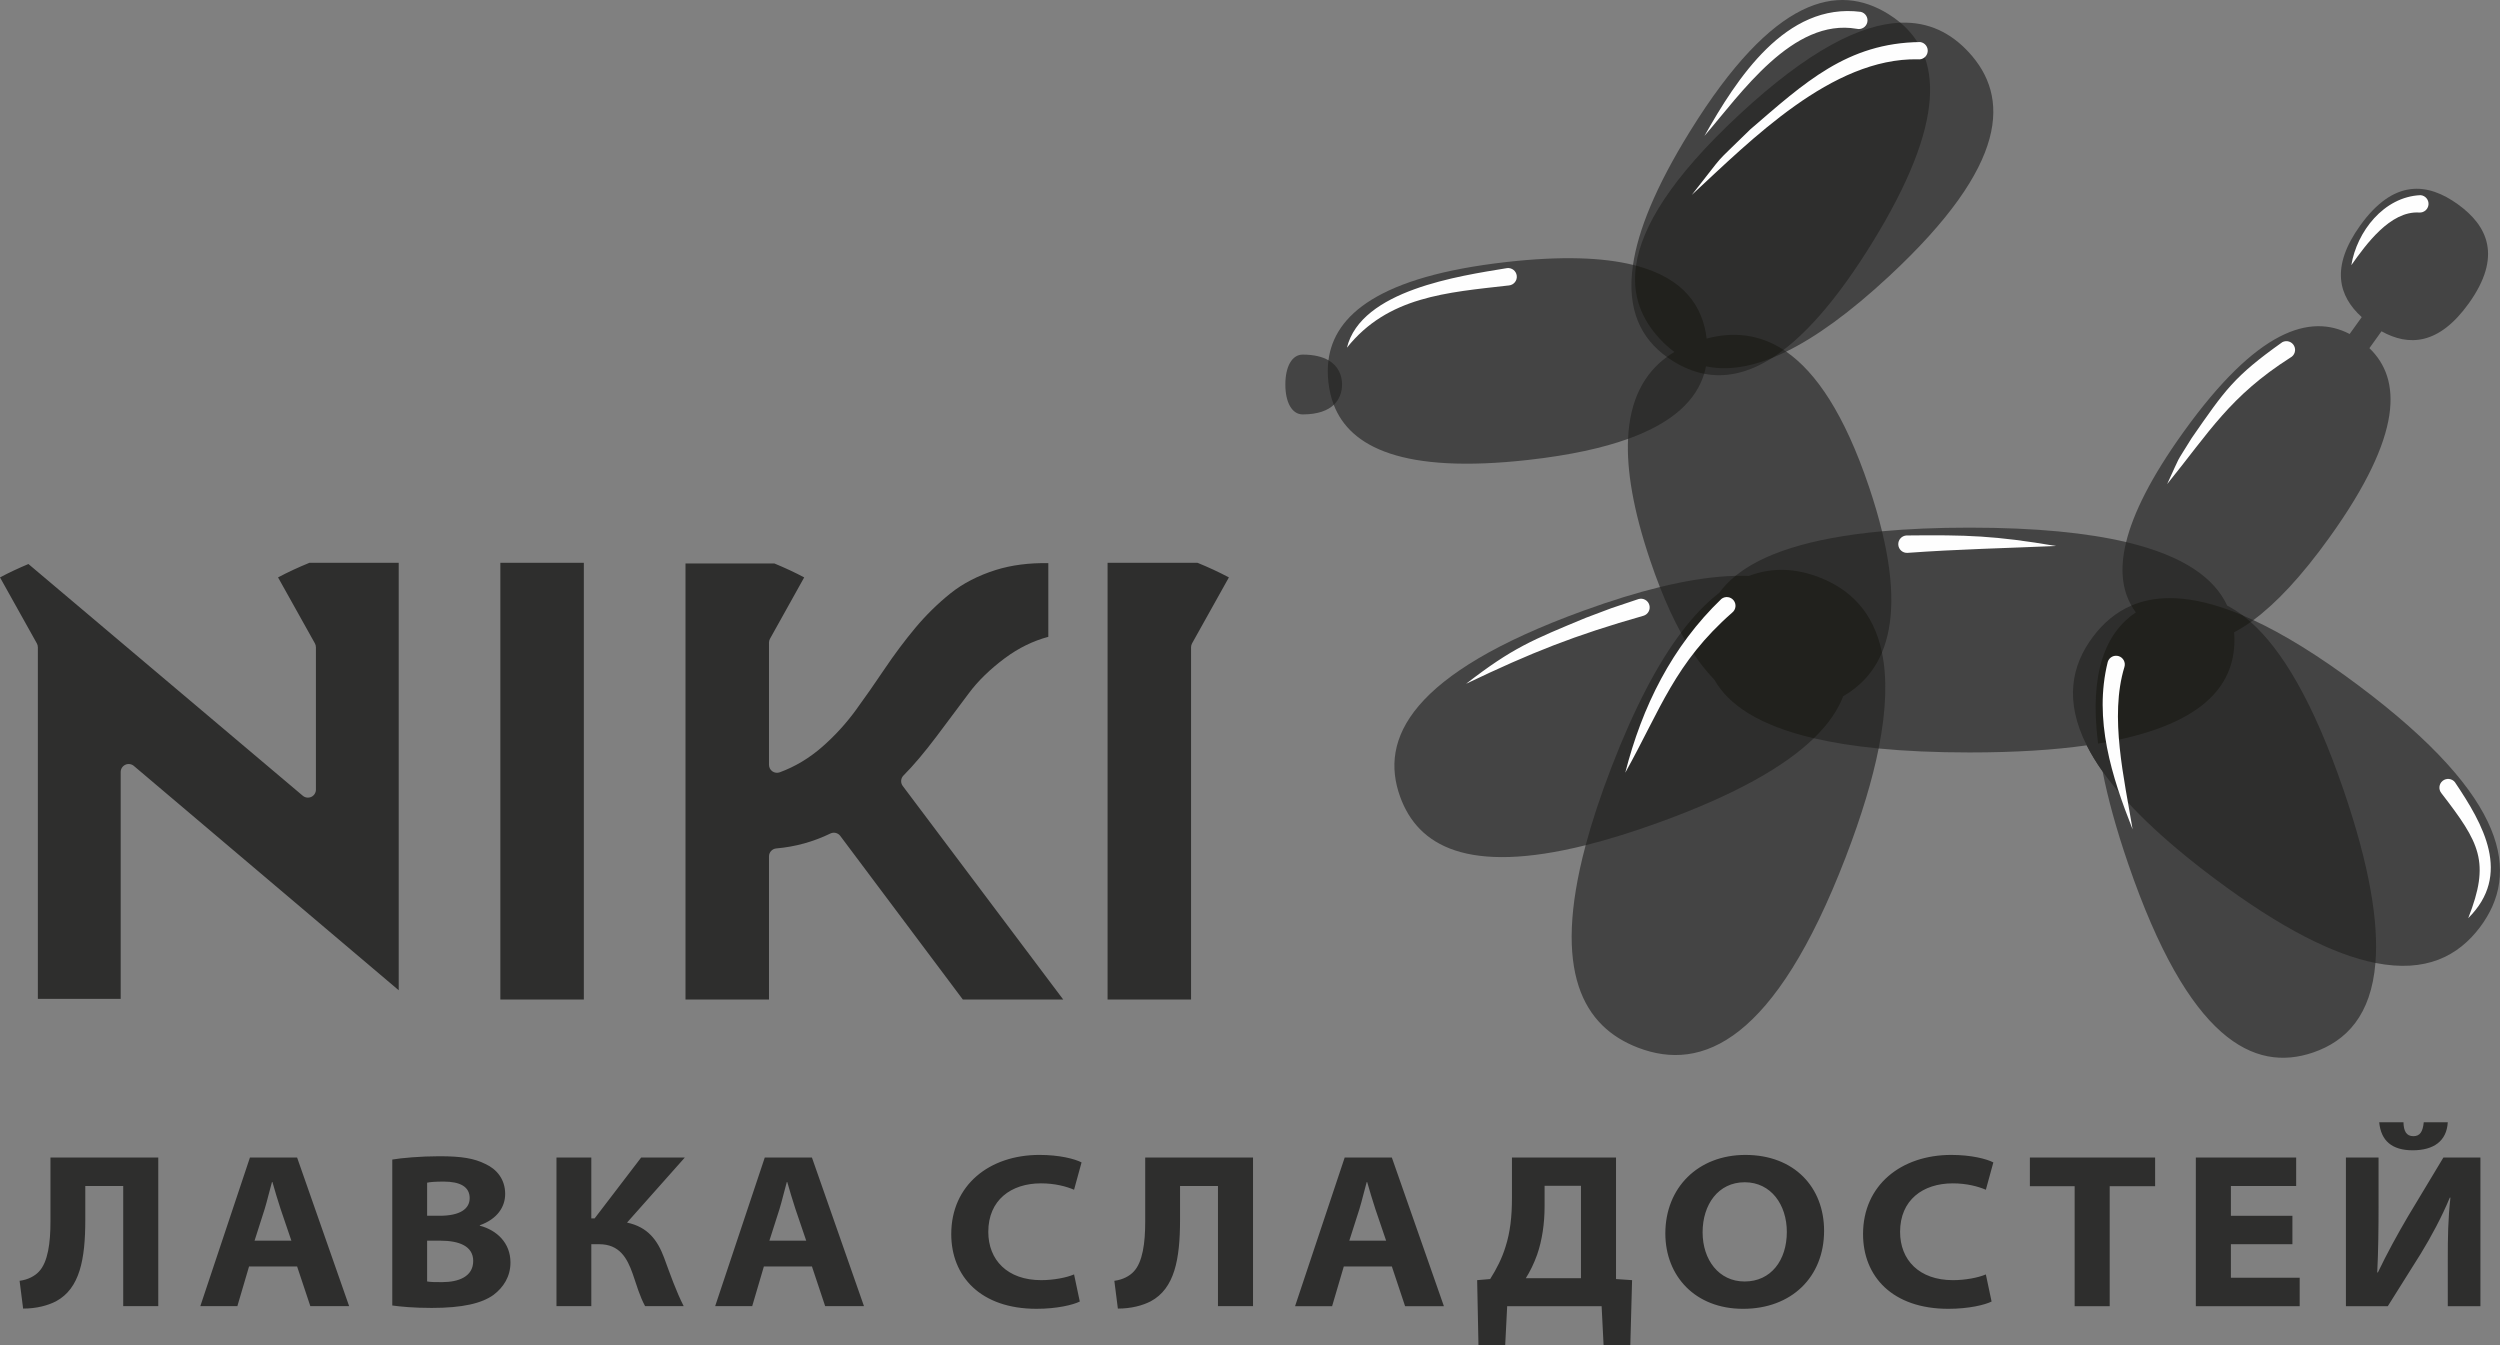 <?xml version="1.0" encoding="UTF-8"?> <svg xmlns="http://www.w3.org/2000/svg" xmlns:xlink="http://www.w3.org/1999/xlink" xmlns:xodm="http://www.corel.com/coreldraw/odm/2003" xml:space="preserve" width="240.173mm" height="129.252mm" version="1.1" style="shape-rendering:geometricPrecision; text-rendering:geometricPrecision; image-rendering:optimizeQuality; fill-rule:evenodd; clip-rule:evenodd" viewBox="0 0 24174.1 13009.61"><rect x="0" y="0" width="24174.1" height="13009.61" fill="#808080" stroke="none"/> <defs> <style type="text/css"> .fil3 {fill:#FEFEFE} .fil1 {fill:#444444} .fil0 {fill:#2E2E2D} .fil2 {fill:#21211D} .fil4 {fill:#2E2E2D;fill-rule:nonzero} </style> </defs> <g id="Слой_x0020_1">  <g id="_2772300669744"> <path class="fil0" d="M1294.24 7406.14l2561.19 2169.31 0 -4133.61 -862.78 0c-110.24,44.94 -210.21,91.62 -304.04,141.46l356.4 638.05c6.46,11.67 9.77,24.6 9.77,37.69l0 1376.71c0,29.8 -17.5,57.09 -44.63,69.86 -27.13,12.61 -59.45,8.35 -82.31,-11.04l-2652.98 -2240.74c-98.72,41.47 -189.56,84.05 -274.87,129.47l356.24 638.05c6.47,11.67 9.78,24.6 9.78,37.69l0 3399.68 800.96 0 0 -2193.76c0,-29.96 17.5,-57.24 44.78,-70.01 26.97,-12.46 59.62,-8.36 82.49,11.19zm3543.98 -1964.3l0 4223.03 807.26 0 0 -4223.03 -807.26 0zm1790.35 6.46l0 4216.72 807.27 0 0 -1384.13c0,-39.89 30.44,-73.33 70.5,-76.8 183.24,-15.92 359.39,-64.65 523.08,-144.3 33.59,-16.08 73.34,-6.46 95.72,23.19l1185.12 1582.03 970.64 0 -1551.75 -2065.06c-22.87,-30.76 -19.88,-73.81 7.1,-101.09 94.14,-94.15 202.48,-222.36 322.02,-381 121.9,-162.12 225.04,-299.95 309.56,-413.65 88,-118.9 206.28,-234.02 351.2,-341.73 130.26,-96.52 270.45,-165.27 417.91,-204.7l0 -712.49c-184.36,-3.15 -355.14,18.3 -507.32,65.93 -171.11,53.77 -318.87,130.09 -439.51,226.92 -124.1,99.67 -238.29,212.27 -340,334.01 -104.25,125.37 -203.75,258.48 -295.69,395.2 -95.57,142.08 -188.93,275.81 -280.08,400.87 -93.68,128.36 -202.81,247.75 -324.71,354.35 -124.27,108.65 -262.41,191.29 -410.02,245.38 -23.65,8.67 -50.31,5.2 -70.8,-9.31 -20.66,-14.34 -32.96,-38.16 -32.96,-63.39l0 -1181.32c0,-13.25 3.31,-26.18 9.93,-37.69l330.54 -592.95c-88,-47.16 -183.25,-91.47 -288.59,-135l-859.15 0zm4081.26 -6.46l0 4223.03 807.27 0 0 -3405.83c0,-13.09 3.15,-26.03 9.62,-37.69l356.24 -638.05c-93.68,-49.83 -193.66,-96.52 -304.04,-141.46l-869.09 0z"></path> <g> <path class="fil1" d="M14782.47 4446.85c-1222.18,137.8 -1727.72,-124.26 -1885.41,-532.32 -58.31,54.84 -153.24,92.53 -299.93,92.72 -104.94,0.15 -168.25,-117.19 -168.25,-289.18 0,-172 63.31,-289.34 168.27,-289.21 109.64,0.15 190.39,21.27 248.5,54.83 56.99,-437.78 488.41,-811.02 1721.09,-950 534.82,-60.3 932.42,-44.06 1223.71,27.52 48.65,-329.75 216.86,-750.99 550.77,-1290.5 811.52,-1311.18 1434.38,-1434.67 1917.29,-1135.78 41.65,25.78 80.95,53.88 117.47,84.56 277.61,-10.71 490.81,102.29 658.84,283.08 398.91,429.19 398.22,1084.34 -767.12,2167.45 -384.68,357.54 -713.58,591.92 -995.94,730.05 288.85,200.09 563.02,603.16 800.39,1306.13 51.95,153.84 93.78,297.32 126.31,431.11 248.07,-23 528.71,-35.26 845.43,-35.26 644.65,0 1139.89,50.78 1515.09,139.64 68.15,-277.72 239.95,-625.44 553.51,-1062.59 716.34,-998.68 1227.78,-1146.82 1607.75,-949.57l117.02 -163.18c-223.52,-202.51 -304.66,-481.98 -15.07,-885.67 326.46,-455.13 654.3,-413.4 943.06,-206.3 288.75,207.11 433.37,504.31 106.91,959.41 -289.59,403.73 -580.27,416.47 -843.78,269.66l-117.04 163.16c308.66,296.65 332.27,828.61 -384.05,1827.27 -274.81,383.13 -519.47,641.07 -738.11,802.39 292.19,135.65 629.16,341.7 1018.44,633.31 1461.99,1095.22 1558.16,1821.99 1174.17,2334.55 -211.69,282.6 -526.91,443.44 -1012.18,347.29 -41.26,503.61 -278.97,754.97 -601.9,865.64 -572.67,196.28 -1205.1,-121.26 -1788.98,-1824.79 -115.72,-337.66 -196.53,-633.48 -247.27,-892.32 -61.98,-87.49 -112.89,-171.67 -153.7,-252.74 -312.83,44.48 -687.53,68.82 -1133.85,68.82 -330.69,0 -622.06,-13.38 -878.1,-38.38 -60,300.06 -163.88,648.98 -319.89,1054.19 -683.72,1775.89 -1385.03,2078.21 -2007.63,1838.49 -525.75,-202.4 -833.93,-729.12 -505.48,-1957.34 -1143.62,285.52 -1621.53,5.76 -1793.43,-467.15 -204.23,-561.88 97.75,-1192.12 1769.17,-1799.62 274.32,-99.72 520.74,-175.26 741.96,-229.44 -31.7,-80.66 -62.82,-166.08 -93.33,-256.43 -165.47,-490.04 -228.38,-875.04 -214.56,-1176.51 -245.66,88.4 -560.88,157.99 -960.15,203.01z"></path> <path class="fil0" d="M20177.77 7207.24c-215.95,-428.96 -148.97,-770.19 59.41,-1048.34 99.23,-132.48 221.21,-238.18 372.79,-303.22 -87.51,-153.48 -115.09,-352.77 -50.96,-614 563.01,133.31 855.65,352.35 977.14,614.06 49.36,25.57 98.87,56.76 148.42,94.12 34.23,14.43 69.1,29.88 104.64,46.4 -8.54,6.3 -17.05,12.44 -25.5,18.44 302.29,268.05 605.98,773.11 897.54,1623.81 254.63,742.96 340.26,1283.38 308.38,1672.9 -394.89,-78.24 -902.36,-326.61 -1558.29,-817.99 -518.69,-388.58 -865.49,-730.78 -1079.87,-1033.47 -61.98,-87.49 -112.89,-171.67 -153.7,-252.72zm-3395.82 -1639.03c256.93,-208.86 701.29,-364.55 1416.53,-430.9 128.34,527.83 111.82,904.9 -0.49,1172.21 49.66,239.66 44.71,543.83 -32.17,928.14 -238.57,-23.3 -446.44,-56.71 -626.82,-98.87 -278.27,269.42 -749.42,542.24 -1487.81,810.63 -264.61,96.18 -503.26,169.88 -718.38,223.59 60.52,-226.32 142.67,-476.48 249.07,-752.82 223.39,-580.22 448.63,-1003.15 672.43,-1301.25 -70.06,-128.19 -138.15,-274.96 -203.8,-442.14 283.31,-69.35 525.26,-103.62 731.44,-108.58zm-962.21 -2999.52c53.96,-374.68 340.82,-849.07 997.41,-1459.35 674.43,-626.86 1177.41,-875.13 1558.84,-889.85 387.04,325.17 462.8,939.94 -278.75,2138.06 -310.16,501.16 -592.78,828.8 -850.56,1025.66 8.36,5.46 16.73,11.07 25.09,16.85 -46.18,22.58 -91.13,42.62 -134.86,60.15 -241.32,154.15 -459.98,192.78 -658.41,154.06 -75.19,248.59 -291.93,469.8 -735.88,629.55 17.65,-385.43 160.7,-634.42 375.13,-792.06 -246.93,-178.18 -391.68,-454.35 -327.29,-890.56 9.86,2.43 19.63,4.92 29.28,7.48zm-2974.08 915c97.64,56.37 131.51,147.87 131.51,234.38 0,69.12 -21.63,141.44 -80.11,196.45 -26.63,-68.91 -43.34,-141.98 -51.92,-217.97 -8.13,-72.13 -8.54,-143.31 0.51,-212.86z"></path> <path class="fil2" d="M16179.95 3493.33c94.08,58.24 193.48,100.44 298.56,120.94 7.2,-23.75 13.08,-47.77 17.76,-72 179.12,38.51 390.13,18.53 640.66,-82.06 36.07,-23.04 72.67,-48.67 109.77,-77 -242.37,-157.65 -494.62,-175.22 -743.78,-109.39 -39.04,-317.96 -222.99,-583.15 -683.16,-705.13 -41.82,290.31 56.17,520.74 230.31,708.1 43.72,47.06 90.53,89.5 140.71,126.39 -25.16,15.14 -49.52,31.32 -73.01,48.59 20.08,14.49 40.82,28.33 62.19,41.56zm731.25 2075.73c-41.45,-1.63 -84.51,-1.93 -129.25,-0.86 -63.85,51.92 -116.13,107.1 -158.13,165.02 -122.34,94.01 -245.7,220.74 -369.52,385.7 103.71,189.77 211.8,338.85 322.89,453.17 135.48,241.21 428.44,442.08 961.8,566.69 141.23,-136.71 232.79,-272.54 284.4,-406.48 162.47,-93.99 293.5,-229.77 374.58,-422.79 -81.46,-393.27 -309.89,-612.86 -608.48,-727.81 -217.85,-83.86 -445.33,-101.39 -678.31,-12.64zm3741.77 352.25c-288.42,195.08 -453.1,575.09 -365.39,1269.06 1002.55,-165.53 1318.56,-552.84 1318.56,-1001.33 0,-25.18 -1,-50.17 -3.06,-74.91 51.9,-27.26 105.43,-60.24 160.62,-99.43 -26.4,-23.38 -52.78,-44.99 -79.14,-64.84 -44.48,-18.78 -87.86,-35.85 -130.19,-51.27 -219.39,-79.89 -410.1,-115.42 -576.29,-114.93 -139.1,0.4 -260.99,26.05 -368.12,72.02 13.04,22.88 27.41,44.74 43.01,65.64z"></path> <path class="fil3" d="M17954.07 278.54c-619.48,-107.83 -1121.06,628.92 -1472.65,1035.69 311.93,-552.66 785.88,-1293 1512.42,-1199.43 45.21,10.99 72.97,56.55 61.98,101.76 -10.98,45.21 -56.54,72.97 -101.75,61.98zm590.72 294.97c-830.61,-15.66 -1610.37,778.64 -2185.69,1311.11 360.14,-454.96 170.23,-244.66 566.25,-633.97 523.39,-450.26 934.41,-835.68 1642.51,-844.05 46.09,6.36 78.29,48.89 71.91,94.99 -6.36,46.09 -48.9,78.29 -94.99,71.93zm-3952.53 2186.43c-605.15,68.86 -1172.25,106.65 -1567.97,602.24 136.95,-557.33 1085.72,-693.3 1549.1,-769.68 46.23,-5.21 87.95,28.04 93.16,74.28 5.2,46.24 -28.05,87.95 -74.29,93.16zm1298.63 3194.55c-663.98,188.89 -1078.03,353.1 -1714.6,657.58 451.89,-349.56 638.98,-422.68 1156.98,-637.76 330.85,-124.73 160.61,-63.88 510.97,-181.74 44.71,-12.88 91.4,12.92 104.28,57.63 12.88,44.72 -12.91,91.4 -57.63,104.29zm7847.09 1608.77c276.15,409.82 552.55,895.25 129.02,1314.85 213.97,-545 112.41,-726.1 -260.11,-1208.96 -29.24,-36.19 -23.59,-89.26 12.6,-118.49 36.19,-29.23 89.25,-23.59 118.49,12.6zm-5303.19 -2385.42c585.05,-6.3 852.81,1.33 1446.6,101.77 -485.29,21 -951.68,31.11 -1436.52,66.43 -46.45,2.78 -86.36,-32.61 -89.14,-79.06 -2.79,-46.44 32.61,-86.35 79.05,-89.14zm-1685.03 745.91c-555.76,487.48 -690.42,931.21 -1034.05,1547.97 162.9,-639.03 450.95,-1220.57 929.58,-1680.17 36.51,-28.86 89.48,-22.64 118.34,13.86 28.85,36.51 22.64,89.48 -13.87,118.34zm3792.63 525.95c-146.45,480.91 -0.79,1081.82 79.16,1570.24 -202.1,-512.05 -378.56,-1061.84 -240.31,-1619.51 13.61,-44.5 60.71,-69.54 105.2,-55.93 44.5,13.61 69.55,60.7 55.94,105.2zm2849.32 -4394.63c-279.35,-16.67 -514.53,310.49 -654.97,508.76 52.84,-322.24 312.51,-661.34 669.33,-676.65 46.36,3.97 80.72,44.76 76.76,91.12 -3.97,46.36 -44.76,80.73 -91.12,76.77zm-1244.47 1402.94c-585.29,373.65 -780.87,715.4 -1191.45,1222.9 144.42,-312.64 64.65,-164.94 236.74,-444.43l0.01 0c322.92,-465.28 408.71,-595.57 877.21,-928.09 41.32,-21.41 92.16,-5.26 113.56,36.06 21.4,41.32 5.26,92.16 -36.06,113.56z"></path> </g> <path class="fil4" d="M487.87 11193.13l0 622.55c0,198.28 -23.45,390.16 -112.99,481.85 -38.38,40.5 -102.33,76.75 -185.49,87.41l34.12 268.63c130.05,0 238.79,-29.84 317.67,-70.36 230.25,-123.65 283.56,-405.09 283.56,-786.71l0 -328.34 366.71 0 0 1161.96 338.99 0 0 -1436.98 -1042.56 0zm2385.05 1053.22l127.92 383.76 375.23 0 -503.15 -1436.98 -456.26 0 -479.7 1436.98 358.18 0 112.99 -383.76 464.78 0zm-411.49 -249.45l98.08 -307.01c25.59,-83.15 46.9,-179.09 70.36,-260.11l4.27 0c23.45,81.02 51.16,176.96 78.88,260.11l104.47 307.01 -356.05 0zm1331.83 626.82c76.75,10.66 204.67,23.45 381.63,23.45 300.61,0 483.97,-44.77 596.96,-125.8 95.94,-72.48 164.17,-176.96 164.17,-313.4 0,-191.88 -134.32,-313.41 -296.36,-356.05l0 -4.27c168.43,-59.69 245.19,-176.96 245.19,-302.74 0,-142.85 -83.15,-240.91 -191.88,-289.95 -106.6,-53.31 -226,-74.62 -445.59,-74.62 -176.97,0 -368.84,17.05 -454.12,31.98l0 1411.4zm336.85 -1187.54c29.84,-6.39 74.61,-10.66 159.9,-10.66 157.77,0 251.58,49.04 251.58,159.91 0,104.47 -93.81,170.56 -289.96,170.56l-121.52 0 0 -319.8zm0 560.73l127.92 0c179.08,0 317.67,51.16 317.67,196.14 0,151.37 -140.71,204.68 -300.62,204.68 -63.95,0 -108.73,0 -144.97,-6.4l0 -394.42zm1250.8 -803.77l0 1436.98 336.85 0 0 -599.1 74.62 0c196.14,0 270.77,130.05 326.2,287.82 36.25,104.48 66.1,213.21 119.39,311.28l373.11 0c-74.62,-147.1 -130.06,-307.01 -189.75,-469.04 -63.96,-170.56 -157.77,-296.35 -358.18,-339l558.59 -628.94 -422.15 0 -449.86 588.44 -31.98 0 0 -588.44 -336.85 0zm2470.31 1053.22l127.92 383.76 375.24 0 -503.16 -1436.98 -456.25 0 -479.7 1436.98 358.17 0 113 -383.76 464.77 0zm-411.48 -249.45l98.08 -307.01c25.59,-83.15 46.9,-179.09 70.36,-260.11l4.26 0c23.46,81.02 51.17,176.96 78.89,260.11l104.47 307.01 -356.05 0zm2946.09 326.2c-74.62,31.98 -200.42,55.44 -317.68,55.44 -328.33,0 -511.68,-196.15 -511.68,-466.92 0,-307.01 219.59,-469.04 509.56,-469.04 134.31,0 245.18,29.84 319.8,61.82l72.49 -264.36c-66.1,-34.11 -213.2,-72.49 -407.22,-72.49 -483.97,0 -852.81,292.08 -852.81,765.39 0,409.36 283.56,722.76 825.09,722.76 198.28,0 353.92,-38.38 417.88,-70.36l-55.43 -262.24zm687.94 -1129.97l0 622.55c0,198.28 -23.45,390.16 -112.99,481.85 -38.38,40.5 -102.34,76.75 -185.49,87.41l34.11 268.63c130.05,0 238.79,-29.84 317.67,-70.36 230.26,-123.65 283.57,-405.09 283.57,-786.71l0 -328.34 366.7 0 0 1161.96 338.99 0 0 -1436.98 -1042.55 0zm2385.04 1053.22l127.92 383.76 375.23 0 -503.15 -1436.98 -456.26 0 -479.7 1436.98 358.18 0 112.99 -383.76 464.78 0zm-411.48 -249.45l98.08 -307.01c25.58,-83.15 46.89,-179.09 70.35,-260.11l4.27 0c23.45,81.02 51.17,176.96 78.89,260.11l104.47 307.01 -356.05 0zm1572.74 -803.77l0 392.29c0,176.96 -17.06,330.46 -61.83,469.04 -33.41,110.86 -86.7,215.34 -148.9,313.4l-125.79 10.67 12.79 631.07 258.34 0 19.18 -379.5 913.22 0 19.18 379.5 258.34 0 17.05 -631.07 -155.29 -10.67 0 -1174.74 -1006.31 0zm315.54 272.9l351.78 0 0 893.31 -533.01 0c40.51,-63.95 78.89,-142.85 108.74,-226 49.04,-140.71 72.49,-302.74 72.49,-469.04l0 -198.28zm1920.26 1189.67c466.91,0 782.45,-307.01 782.45,-754.74 0,-420.01 -287.82,-733.42 -761.13,-733.42 -458.38,0 -773.93,317.67 -773.93,759 0,413.61 289.96,729.15 750.48,729.15l2.13 0zm12.79 -264.37c-247.32,0 -405.09,-208.94 -405.09,-475.43 0,-268.63 151.37,-483.97 407.21,-483.97 255.85,0 407.22,219.59 407.22,479.7 0,275.03 -153.51,479.7 -407.22,479.7l-2.12 0zm2333.87 -68.22c-74.61,31.98 -200.41,55.44 -317.67,55.44 -328.33,0 -511.69,-196.15 -511.69,-466.92 0,-307.01 219.6,-469.04 509.56,-469.04 134.32,0 245.19,29.84 319.8,61.82l72.49 -264.36c-66.09,-34.11 -213.2,-72.49 -407.21,-72.49 -483.98,0 -852.82,292.08 -852.82,765.39 0,409.36 283.57,722.76 825.1,722.76 198.28,0 353.92,-38.38 417.87,-70.36l-55.43 -262.24zm858.51 307.01l339 0 0 -1159.81 439.19 0 0 -277.17 -1210.98 0 0 277.17 432.8 0 0 1159.81zm2105.75 -874.13l-594.84 0 0 -287.83 631.08 0 0 -275.02 -970.07 0 0 1436.98 1004.18 0 0 -275.03 -665.19 0 0 -324.06 594.84 0 0 -275.03zm517.39 -562.85l0 1436.98 405.09 0 319.8 -509.56c98.07,-159.9 202.54,-353.92 279.29,-539.4l6.39 0c-23.45,202.54 -25.59,392.29 -25.59,590.57l0 458.38 315.54 0 0 -1436.98 -358.17 0 -341.12 567.12c-100.21,170.56 -204.68,360.31 -292.08,543.67l-6.4 0c10.66,-206.81 12.79,-428.54 12.79,-648.13l0 -462.65 -315.54 0zm321.94 -341.12c17.05,179.08 123.65,270.77 324.06,270.77 200.41,0 328.33,-87.42 338.99,-270.77l-232.39 0c-8.53,87.41 -34.11,134.31 -100.2,134.31 -68.22,0 -93.81,-49.03 -95.94,-134.31l-234.52 0z"></path> </g> </g> </svg> 